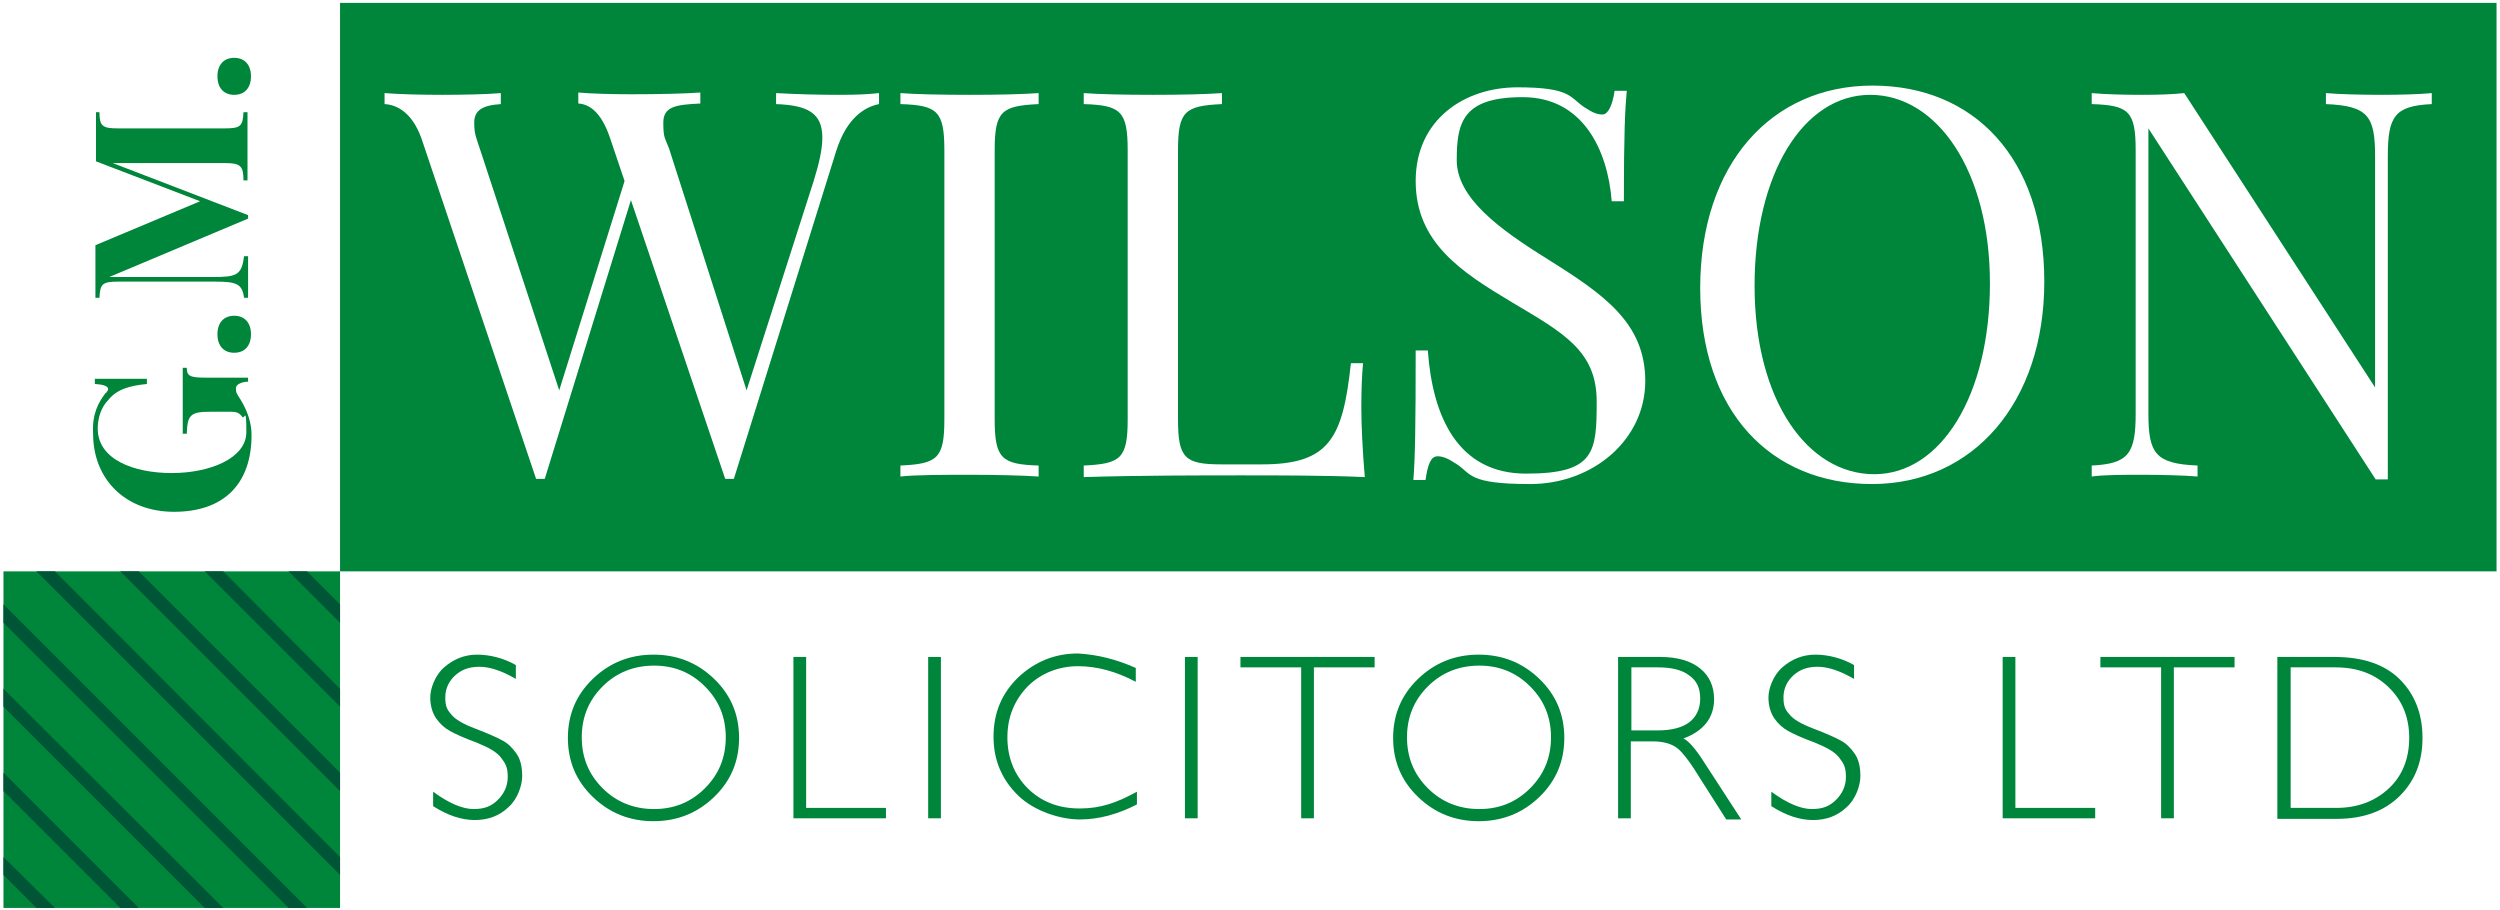 <?xml version="1.0" encoding="UTF-8"?>
<svg xmlns="http://www.w3.org/2000/svg" id="Layer_1" version="1.1" viewBox="0 0 432.3 157.4">
  <defs>
    <style> .st0 { fill: none; } .st1 { fill: #00863b; } .st2 { fill: #fff; } .st3 { fill: #005536; } </style>
  </defs>
  <rect class="st2" width="432.3" height="157.4"></rect>
  <rect class="st2" x=".6" y=".5" width="58.2" height="98.3"></rect>
  <g>
    <rect class="st2" x="58.8" y="98.8" width="372.9" height="58.2"></rect>
    <rect class="st1" x="58.8" y=".5" width="372.9" height="98.3"></rect>
    <g>
      <path class="st1" d="M18.3,68c.2-.3.4-.5.4-.7,0-.5-.7-.8-2.3-.9v-.9h9v.9c-3,.3-5.2.9-6.7,2.8-1.2,1.2-1.8,3.1-1.8,4.9,0,5.4,6.3,7.7,12.8,7.7s12.9-2.5,12.9-7.1-.3-2.1-.7-2.6c-.5-.7-1-.9-1.9-.9h-3.7c-3.4,0-3.9.6-4,3.8h-.7c0-1.5,0-4.4,0-6.4s0-3.9,0-5h.7c0,1.4.5,1.7,3.2,1.7h7.4v.7c-.9,0-2.1.4-2.1,1.1s0,.8.8,2c1.1,1.8,1.9,3.9,1.9,6.1,0,8.7-5,13.3-13.4,13.3s-14-5.6-14-13.5c-.2-3.4.9-5.4,2.2-7.1h0Z"></path>
      <path class="st1" d="M40.5,54.6c1.8,0,2.9,1.2,2.9,3.2s-1.1,3.2-2.9,3.2-2.9-1.2-2.9-3.2,1.1-3.2,2.9-3.2Z"></path>
      <path class="st1" d="M17.2,19.4c0,2.4.5,2.8,3.2,2.8h18.5c2.7,0,3.1-.4,3.2-2.8h.7v11.8h-.7c0-2.5-.5-3-3.2-3h-19.4l23.4,9v.6l-24,10.1h17.9c4.1,0,5-.3,5.4-3.6h.7v7.2h-.7c-.3-2.4-1.3-2.8-4.9-2.8h-16.9c-2.7,0-3.1.4-3.2,2.8h-.7c0-.8,0-2.1,0-3.2,0-2.2,0-4.3,0-5.9l18.1-7.6-18-6.9v-2.6c0-2.2,0-4.5,0-5.9,0,0,.7,0,.7,0Z"></path>
      <path class="st1" d="M40.5,10c1.8,0,2.9,1.2,2.9,3.2s-1.1,3.2-2.9,3.2-2.9-1.2-2.9-3.2,1.1-3.2,2.9-3.2Z"></path>
    </g>
    <g>
      <path class="st1" d="M89.2,115v2.4c-2.4-1.4-4.5-2.1-6.3-2.1s-3.1.5-4.2,1.5-1.7,2.3-1.7,3.8.3,2.1,1,2.9c.7.9,2.1,1.7,4.2,2.5s3.7,1.5,4.6,2c1,.5,1.8,1.3,2.5,2.3s1,2.3,1,3.9-.8,4-2.4,5.4c-1.6,1.5-3.5,2.2-5.8,2.2s-4.7-.8-7.2-2.4v-2.5c2.7,2,5.1,3,7,3s3.1-.5,4.2-1.6,1.7-2.4,1.7-4-.4-2.3-1.1-3.2c-.7-1-2.1-1.8-4.3-2.7-2.2-.8-3.7-1.5-4.6-2s-1.7-1.2-2.4-2.2c-.6-.9-1-2.1-1-3.6s.8-3.8,2.4-5.2c1.6-1.4,3.5-2.2,5.7-2.2s4.6.6,6.7,1.8h0Z"></path>
      <path class="st1" d="M113,113.2c4.1,0,7.6,1.4,10.5,4.2,2.9,2.8,4.3,6.2,4.3,10.2s-1.4,7.4-4.3,10.2-6.4,4.2-10.5,4.2-7.6-1.4-10.5-4.2-4.3-6.2-4.3-10.2,1.4-7.4,4.3-10.2c2.9-2.8,6.4-4.2,10.5-4.2ZM113.1,139.9c3.5,0,6.4-1.2,8.8-3.6,2.4-2.4,3.6-5.3,3.6-8.8s-1.2-6.4-3.6-8.8-5.3-3.6-8.8-3.6-6.5,1.2-8.9,3.6-3.6,5.3-3.6,8.8,1.2,6.4,3.6,8.8,5.4,3.6,8.9,3.6Z"></path>
      <path class="st1" d="M139.4,113.6v26.1h13.8v1.8h-16v-27.9h2.2Z"></path>
      <path class="st1" d="M162.7,113.6v27.9h-2.2v-27.9h2.2Z"></path>
      <path class="st1" d="M196.4,115.5v2.4c-3.4-1.8-6.7-2.7-10-2.7s-6.4,1.2-8.7,3.5c-2.3,2.4-3.5,5.3-3.5,8.8s1.2,6.5,3.5,8.8,5.3,3.5,9,3.5,6.4-1,9.9-2.9v2.2c-3.3,1.7-6.6,2.6-9.9,2.6s-7.8-1.4-10.6-4.1-4.3-6.1-4.3-10.2,1.4-7.5,4.3-10.3c2.9-2.7,6.3-4.1,10.3-4.1,3.4.2,6.6,1,10,2.5h0Z"></path>
      <path class="st1" d="M207.1,113.6v27.9h-2.2v-27.9h2.2Z"></path>
      <path class="st1" d="M237.7,113.6v1.8h-10.5v26.1h-2.2v-26.1h-10.5v-1.8h23.2Z"></path>
      <path class="st1" d="M255.7,113.2c4.1,0,7.6,1.4,10.5,4.2,2.9,2.8,4.3,6.2,4.3,10.2s-1.4,7.4-4.3,10.2-6.4,4.2-10.5,4.2-7.6-1.4-10.5-4.2-4.3-6.2-4.3-10.2,1.4-7.4,4.3-10.2c2.9-2.8,6.4-4.2,10.5-4.2ZM255.8,139.9c3.5,0,6.4-1.2,8.8-3.6s3.6-5.3,3.6-8.8-1.2-6.4-3.6-8.8-5.3-3.6-8.8-3.6-6.5,1.2-8.9,3.6-3.6,5.3-3.6,8.8,1.2,6.4,3.6,8.8,5.4,3.6,8.9,3.6Z"></path>
      <path class="st1" d="M279.9,113.6h7.2c3,0,5.3.7,6.9,2s2.4,3.1,2.4,5.3c0,3.2-1.8,5.5-5.3,6.8.9.4,2.2,1.9,3.7,4.3l6.3,9.7h-2.6l-4.9-7.7c-1.6-2.6-2.9-4.2-3.8-4.8s-2.2-1-4-1h-3.8v13.3h-2.2v-27.9h0ZM282.1,115.4v10.9h4.6c2.4,0,4.2-.5,5.4-1.4s1.9-2.3,1.9-4.1-.6-3.1-1.9-4c-1.3-1-3.1-1.4-5.5-1.4h-4.5Z"></path>
      <path class="st1" d="M320.6,115v2.4c-2.4-1.4-4.5-2.1-6.3-2.1s-3.1.5-4.2,1.5-1.7,2.3-1.7,3.8.3,2.1,1,2.9c.7.9,2.1,1.7,4.2,2.5s3.7,1.5,4.6,2c1,.5,1.8,1.3,2.5,2.3s1,2.3,1,3.9-.8,4-2.4,5.4c-1.6,1.5-3.5,2.2-5.8,2.2s-4.7-.8-7.2-2.4v-2.5c2.7,2,5.1,3,7,3s3.1-.5,4.2-1.6,1.7-2.4,1.7-4-.4-2.3-1.1-3.2c-.7-1-2.1-1.8-4.3-2.7-2.2-.8-3.7-1.5-4.6-2s-1.7-1.2-2.4-2.2c-.6-.9-1-2.1-1-3.6s.8-3.8,2.4-5.2c1.6-1.4,3.5-2.2,5.7-2.2s4.6.6,6.7,1.8h0Z"></path>
      <path class="st1" d="M348.5,113.6v26.1h13.8v1.8h-16v-27.9h2.2Z"></path>
      <path class="st1" d="M386.4,113.6v1.8h-10.5v26.1h-2.2v-26.1h-10.5v-1.8h23.2Z"></path>
      <path class="st1" d="M393.9,113.6h9.8c4.9,0,8.7,1.3,11.3,3.9,2.6,2.6,3.9,6,3.9,10.1s-1.3,7.4-3.9,10-6.2,4-11,4h-10.2v-28h.1ZM396.1,115.4v24.3h7.9c3.6,0,6.6-1.1,9-3.3s3.6-5.2,3.6-8.8-1.2-6.5-3.6-8.8-5.4-3.4-9.2-3.4h-7.7,0Z"></path>
    </g>
    <g>
      <path class="st2" d="M152,16.1v1.9c-2.5.5-5.6,2.4-7.4,8.1l-17.7,56.7h-1.5l-16.3-48.2-14.9,48.2h-1.5l-19.8-58.8c-1.7-4.8-4.5-5.9-6.4-6v-1.9c2.5.2,6.4.3,10,.3s7.9-.1,10.1-.3v1.9c-3.2.2-4.6,1.1-4.6,3.2s.4,2.7,1,4.6l13.7,41.7,11.3-36.2-2.5-7.4c-1.6-4.8-3.8-5.9-5.5-6v-1.9c2.2.2,5.9.3,9.1.3,4.8,0,9.3-.1,12-.3v1.9c-4.2.2-6.4.5-6.4,3.3s.3,2.6,1,4.5l13.4,41.8,11.6-36.2c1-3.2,1.5-5.6,1.5-7.5,0-4.3-2.6-5.6-8-5.8v-1.9c3.6.2,7.5.3,10.8.3s5.1-.1,7-.3h0Z"></path>
      <path class="st2" d="M179.6,18c-6.4.3-7.6,1.2-7.6,8v46.5c0,6.8,1.2,7.8,7.6,8v1.9c-2.9-.2-7.6-.3-11.9-.3s-9.4,0-12,.3v-1.9c6.4-.3,7.6-1.2,7.6-8V26c0-6.8-1.2-7.8-7.6-8v-1.9c2.6.2,7.1.3,12,.3s9-.1,11.9-.3v1.9Z"></path>
      <path class="st2" d="M211.3,18c-6.4.3-7.6,1.2-7.6,8v46.5c0,6.8,1.2,7.8,7.6,7.8h6.9c11.7,0,14-4.5,15.4-17.5h2.1c-.2,2-.3,4.7-.3,7.7s.2,7.2.6,12c-6.4-.3-15.2-.3-21.4-.3s-18,0-27.2.3v-2c6.4-.3,7.6-1.2,7.6-8V26c0-6.8-1.2-7.8-7.6-8v-1.9c2.6.2,7.1.3,12,.3s9-.1,11.9-.3v1.9h0Z"></path>
      <path class="st2" d="M273.9,18.5c1.5,1,2.3,1.3,3.2,1.3s1.7-1.4,2.1-4.1h2.1c-.3,3.3-.5,7.3-.5,19.1h-2.1c-.7-8.9-5-18-15.4-18s-11.4,4.4-11.4,10.9,7.3,11.9,15.7,17.1c9.7,6.1,16.9,11,16.9,21.1s-9,17.8-19.9,17.8-10.1-1.8-12.8-3.5c-1.5-1-2.4-1.3-3.2-1.3-1.2,0-1.7,1.4-2.1,4.1h-2.1c.3-3.8.4-9.2.4-22.4h2.1c.8,11.3,5.1,21.3,17,21.3s12.2-3.7,12.2-12.5-5.9-11.9-14.6-17.1c-8.9-5.3-16.7-10.4-16.7-21s8.4-16.2,17.6-16.2,9,1.7,11.5,3.4h0Z"></path>
      <path class="st2" d="M353.5,48.7c0,20.9-12.3,35-29.8,35s-29.7-12.5-29.7-33.9,12.3-35,29.8-35,29.7,12.5,29.7,33.9ZM303.4,49.4c0,19.9,9.2,32.6,20.7,32.6s20-13.6,20-33-9.1-32.6-20.7-32.6-20,13.7-20,33h0Z"></path>
      <path class="st2" d="M420.5,18c-6.4.3-7.6,2.1-7.6,9v55.9h-2.1l-39.3-60.7v49.3c0,6.9,1.2,8.7,8.5,9v1.9c-2.2-.2-6.4-.3-9.6-.3s-6.6,0-8.7.3v-1.9c6.4-.3,7.6-2.1,7.6-9V26c0-6.8-1.2-7.8-7.6-8v-1.9c2.1.2,5.5.3,8.7.3s5.3-.1,7.3-.3l33,50.9V27c0-6.9-1.2-8.7-8.5-9v-1.9c2.2.2,6.4.3,9.6.3s6.6-.1,8.7-.3v1.9h0Z"></path>
    </g>
    <rect class="st1" x=".6" y="98.8" width="58.2" height="58.2"></rect>
    <rect class="st0" x=".6" y="98.8" width="58.2" height="58.2"></rect>
    <g>
      <polygon class="st3" points="58.8 107.7 58.8 104.5 53.1 98.8 49.9 98.8 58.8 107.7"></polygon>
      <polygon class="st3" points="58.8 122.2 58.8 119.1 38.6 98.8 35.4 98.8 58.8 122.2"></polygon>
      <polygon class="st3" points="58.8 148.2 9.5 98.8 6.3 98.8 58.8 151.3 58.8 148.2"></polygon>
      <polygon class="st3" points="58.8 133.6 24 98.8 20.8 98.8 58.8 136.8 58.8 133.6"></polygon>
      <polygon class="st3" points="6.3 157 9.5 157 .6 148.2 .6 151.3 6.3 157"></polygon>
      <polygon class="st3" points="20.8 157 24 157 .6 133.6 .6 136.8 20.8 157"></polygon>
      <polygon class="st3" points="35.4 157 38.6 157 .6 119.1 .6 122.2 35.4 157"></polygon>
      <polygon class="st3" points="49.9 157 53.1 157 .6 104.5 .6 107.7 49.9 157"></polygon>
    </g>
  </g>
</svg>

